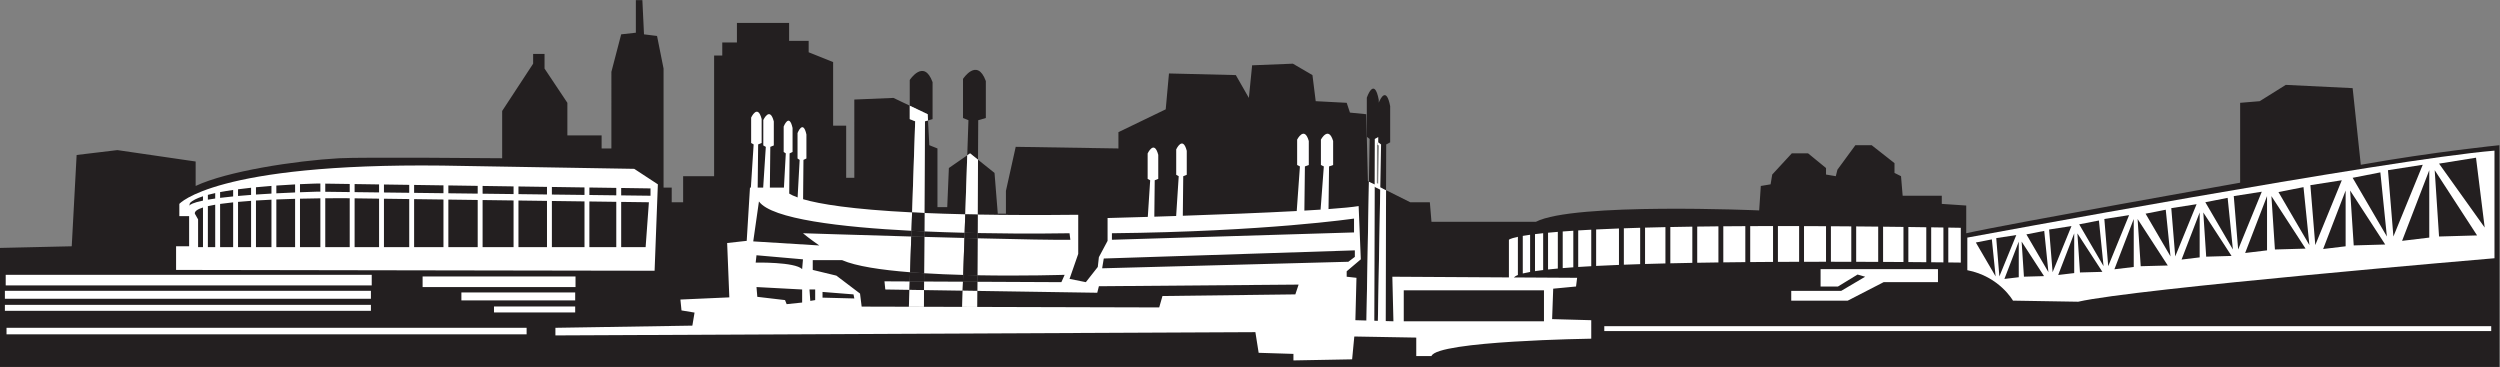 <?xml version="1.0" encoding="UTF-8" standalone="no"?>
<svg
   xmlns:dc="http://purl.org/dc/elements/1.1/"
   xmlns:cc="http://creativecommons.org/ns#"
   xmlns:rdf="http://www.w3.org/1999/02/22-rdf-syntax-ns#"
   xmlns:svg="http://www.w3.org/2000/svg"
   xmlns="http://www.w3.org/2000/svg"
   viewBox="0 0 760.173 111.573"
   height="111.573"
   width="760.173"
   xml:space="preserve"
   id="svg2"
   version="1.1"><rect x="0" y="0" width="760.173" height="111.573" fill="#808080" stroke="none"/><defs
     id="defs6" /><g
     transform="matrix(1.333,0,0,-1.333,0,111.573)"
     id="g10"><g
       transform="scale(0.1)"
       id="g12"><path
         id="path14"
         style="fill:#231f20;fill-opacity:1;fill-rule:nonzero;stroke:none"
         d="m 5385.18,461.156 -18.6,174.797 -152.49,7.442 -59.5,-37.2 -44.63,-3.718 V 420.246 c 0,0 -524.39,-92.961 -624.79,-115.285 v 63.223 l -55.79,3.73 v 18.594 h -89.26 l -3.73,44.613 -14.87,7.438 v 22.316 l -52.07,40.91 h -37.18 L 4191.36,450 l -3.72,-14.879 -22.32,3.723 v 14.871 l -40.91,33.473 h -37.18 l -44.63,-48.344 -3.72,-22.313 -22.32,-3.718 -3.71,-55.782 c 0,0 -423.98,18.594 -509.52,-26.035 h -238.01 l -3.72,44.629 h -44.63 l -55.25,27.617 -0.99,-323.34 -18.14,-2.422 6,332.325 -12.9,6.453 -0.99,-332.586 -18.15,-2.481 6.06,341.618 -2.34,1.156 -3.72,152.492 -37.19,3.703 -7.43,22.317 -70.67,3.718 -7.44,59.512 -44.63,26.027 -92.96,-3.711 -7.44,-74.386 -29.75,52.07 -152.49,3.711 -7.43,-81.816 -107.86,-52.071 v -37.187 l -234.3,3.726 -22.31,-100.41 v -52.07 h -18.6 l -7.44,92.969 -37.7,30.16 -1.96,-346.274 -34.72,-2.48 12.16,358.769 -41.91,-29.019 -3.72,-89.242 h -22.31 v 133.871 l -18.59,7.441 -2.98,56.528 -6.94,-1.977 -2.48,-436.371 -34.72,-2.481 14.88,438.852 -12.4,4.953 v 30.637 l -37.18,17.711 -89.26,-3.719 V 431.402 h -18.6 v 119.012 h -29.75 v 145.039 l -55.79,22.317 v 26.035 h -44.62 v 40.906 h -119.01 v -44.629 h -33.47 v -29.746 h -18.6 V 435.121 h -70.66 v -59.496 h -26.04 v 33.477 h -18.59 v 271.48 l -14.88,74.383 -29.75,3.711 -3.72,78.101 h -14.87 v -74.379 l -33.47,-3.722 -22.32,-85.535 V 498.344 h -22.31 v 29.758 h -78.1 v 74.375 l -52.07,78.105 v 33.465 h -26.03 V 691.734 L 1145.47,583.887 V 476.035 c 0,0 -319.786,2.895 -371.911,0 -100.414,-5.574 -256.61,-29.758 -327.27,-63.222 v 55.781 L 267.77,494.625 174.797,483.473 163.637,275.215 0,271.484 V 0 h 5701.29 v 505.785 c 0,0 -148.76,-14.879 -316.11,-44.629 v 0" /><path
         id="path16"
         style="fill:#ffffff;fill-opacity:1;fill-rule:nonzero;stroke:none"
         d="m 3540.53,109.082 2.47,69.434 52.07,4.961 2.49,19.824 -421.5,2.48 2.48,-101.66 -17.74,0.508 0.92,298.613 -13.13,6.563 -5.5,-304.668 -8.32,0.254 0.92,310.867 -13.08,6.551 -5.62,-316.93 -25.22,0.723 2.47,96.699 -22.31,2.48 v 12.403 l 32.22,27.265 -4.95,121.485 c -14.14,-2.364 -38.24,-4.649 -68.7,-6.836 l 1.22,97.285 9.3,3.219 v 54.757 c -10.62,35.442 -27.88,3.227 -27.88,3.227 v -57.984 l 6.66,-3.219 -7.38,-98.535 c -11.65,-0.762 -24.07,-1.524 -37,-2.246 l 1.2,100.781 8.88,3.219 v 54.757 c -10.13,35.442 -26.59,3.227 -26.59,3.227 v -57.984 l 6.34,-3.219 -7.28,-101.758 C 2878,351.328 2780.31,347.598 2698.1,344.844 l 0.98,90.222 8.02,3.219 v 54.766 c -9.16,35.433 -24.06,3.219 -24.06,3.219 v -57.985 l 5.73,-3.219 -5.86,-90.73 c -17.57,-0.586 -34.25,-1.113 -49.8,-1.602 l 0.91,83.032 8.07,3.222 v 54.766 c -9.21,35.426 -24.21,3.219 -24.21,3.219 v -57.985 l 5.77,-3.222 -5.42,-83.481 c -55.02,-1.68 -91.76,-2.617 -91.76,-2.617 v -52.051 l -19.83,-37.207 -2.49,-22.305 -27.26,-34.726 -37.2,7.441 19.83,57.032 v 89.257 c -87.32,-0.918 -163.25,-0.664 -229.32,0.508 l -0.24,-42.226 c 117.82,-2.266 209.73,-0.43 209.73,-0.43 l 1.86,-14.883 c -31.82,-0.644 -115.83,0.977 -211.66,3.36 l -0.48,-84.317 c 107.37,-1.973 199.13,0.996 199.13,0.996 l -7.44,-16.738 -191.78,0.898 -0.11,-20.839 273.7,-4.219 3.73,14.863 455.58,3.731 -7.45,-22.325 -303.09,-3.711 -7.44,-26.035 -415.24,1.133 -34.32,0.098 -87.15,0.234 -34.25,0.098 -107.77,0.293 -3.71,29.765 -53.93,40.899 -53.93,13.027 v 22.305 h 66.94 c 31.58,-13.848 89.43,-22.422 155.06,-27.617 l 2.77,81.503 c -131.57,3.75 -247.08,7.481 -247.08,7.481 13.01,-11.152 37.19,-27.891 37.19,-27.891 l -150.62,9.297 13.01,91.113 c 28.92,-40.312 187.9,-58.73 347.95,-66.933 l 1.41,41.953 c -137.74,6.953 -210.43,18.926 -248.64,30.078 l 0.82,89.68 6.75,3.226 v 54.762 c -7.71,35.426 -20.26,3.211 -20.26,3.211 v -57.973 l 4.83,-3.226 -4.66,-85.637 c -8.63,3.086 -14.76,6.055 -19.12,8.77 l 0.85,91.738 6.75,3.226 v 54.762 c -7.71,35.43 -20.26,3.223 -20.26,3.223 v -57.985 l 4.83,-3.226 -4.25,-78.027 h -32.08 l 1.01,92.91 7.98,3.218 v 54.758 c -9.12,35.442 -23.96,3.227 -23.96,3.227 V 505.23 l 5.72,-3.218 -5.99,-92.91 h -12.57 l 1.08,98.48 7.99,3.234 v 54.762 c -9.13,35.43 -23.97,3.211 -23.97,3.211 v -57.973 l 5.71,-3.234 -6.33,-98.48 h -2.04 l -7.44,-121.485 -44.63,-4.961 4.96,-123.984 -111.58,-4.942 2.48,-24.804 29.76,-4.961 -4.96,-29.746 -312.4,-4.961 V 71.894 l 1596.71,7.441 7.43,-47.109 79.35,-2.481 V 14.863 l 133.88,2.481 4.96,52.07 141.33,-2.481 V 24.785 h 34.71 c 12.39,34.707 364.47,39.668 364.47,39.668 v 42.149 l -89.26,2.48 z m -1710.76,37.813 -35.34,-3.711 -3.71,9.296 -63.22,7.442 -1.86,22.305 104.13,-5.567 z m 0,76.25 c -16.74,16.738 -106,14.863 -106,14.863 l 1.87,16.738 105.99,-9.297 -1.86,-22.304 z m 29.75,-70.665 -11.16,-1.855 -1.86,26.035 h 13.02 z m 16.74,5.586 v 13.008 l 70.66,-5.586 1.86,-9.297 -72.52,1.875 z m 660.13,146.895 c 351.44,3.711 552.27,33.477 552.27,33.477 V 306.816 L 2536.39,290.078 Z M 2514.07,225 l 3.72,22.324 572.73,18.594 V 251.035 L 3075.64,239.883 2514.07,225 v 0" /><path
         id="path18"
         style="fill:#ffffff;fill-opacity:1;fill-rule:nonzero;stroke:none"
         d="m 4420.69,223.145 h -267.77 v -39.668 h 39.68 l 44.63,27.265 17.36,-4.961 -54.55,-32.226 H 4085.98 V 151.23 h 128.93 l 81.82,42.149 h 123.96 v 29.766" /><path
         id="path20"
         style="fill:#ffffff;fill-opacity:1;fill-rule:nonzero;stroke:none"
         d="m 4487.64,295.039 c 0,0 962,178.508 1202.49,198.344 V 247.93 c 0,0 -820.68,-69.414 -949.59,-99.18 l -148.76,2.48 c 0,0 -31.03,55.254 -104.14,69.434 v 74.375" /><path
         id="path22"
         style="fill:#231f20;fill-opacity:1;fill-rule:nonzero;stroke:none"
         d="m 5526.5,461.156 -79.34,-12.398 12.4,-151.238 66.94,163.636 v 0" /><path
         id="path24"
         style="fill:#231f20;fill-opacity:1;fill-rule:nonzero;stroke:none"
         d="m 5429.8,443.805 14.88,-146.285 -78.1,133.882 63.22,12.403 v 0" /><path
         id="path26"
         style="fill:#231f20;fill-opacity:1;fill-rule:nonzero;stroke:none"
         d="m 5541.38,448.758 -61.99,-161.141 61.99,7.422 v 153.719" /><path
         id="path28"
         style="fill:#231f20;fill-opacity:1;fill-rule:nonzero;stroke:none"
         d="m 5553.77,448.758 9.91,-151.238 86.78,2.48 -96.69,148.758 v 0" /><path
         id="path30"
         style="fill:#231f20;fill-opacity:1;fill-rule:nonzero;stroke:none"
         d="m 5341.85,425.832 -71.68,-11.211 11.19,-136.652 60.49,147.863 v 0" /><path
         id="path32"
         style="fill:#231f20;fill-opacity:1;fill-rule:nonzero;stroke:none"
         d="m 5254.49,410.137 13.44,-132.168 -70.57,120.976 57.13,11.192 v 0" /><path
         id="path34"
         style="fill:#231f20;fill-opacity:1;fill-rule:nonzero;stroke:none"
         d="m 5350.59,402.363 -51.3,-133.359 51.3,6.172 v 127.187" /><path
         id="path36"
         style="fill:#231f20;fill-opacity:1;fill-rule:nonzero;stroke:none"
         d="m 5360.85,402.363 8.19,-125.156 71.81,2.051 -80,123.105 v 0" /><path
         id="path38"
         style="fill:#231f20;fill-opacity:1;fill-rule:nonzero;stroke:none"
         d="m 5159.33,399.688 -63.9,-10 9.98,-121.778 53.92,131.778 v 0" /><path
         id="path40"
         style="fill:#231f20;fill-opacity:1;fill-rule:nonzero;stroke:none"
         d="m 5081.46,385.703 11.97,-117.793 -62.89,107.813 50.92,9.98 v 0" /><path
         id="path42"
         style="fill:#231f20;fill-opacity:1;fill-rule:nonzero;stroke:none"
         d="m 5171.31,389.688 -49.92,-129.766 49.92,5.996 v 123.77" /><path
         id="path44"
         style="fill:#231f20;fill-opacity:1;fill-rule:nonzero;stroke:none"
         d="m 5181.29,389.688 7.99,-121.778 69.88,1.992 -77.87,119.786 v 0" /><path
         id="path46"
         style="fill:#231f20;fill-opacity:1;fill-rule:nonzero;stroke:none"
         d="m 5010.62,371.23 -57.73,-9.023 9,-110.059 48.73,119.082 v 0" /><path
         id="path48"
         style="fill:#231f20;fill-opacity:1;fill-rule:nonzero;stroke:none"
         d="m 4940.27,358.613 10.82,-106.465 -56.83,97.442 46.01,9.023 v 0" /><path
         id="path50"
         style="fill:#231f20;fill-opacity:1;fill-rule:nonzero;stroke:none"
         d="m 5017.64,352.344 -41.28,-107.403 41.28,4.961 v 102.442" /><path
         id="path52"
         style="fill:#231f20;fill-opacity:1;fill-rule:nonzero;stroke:none"
         d="m 5025.92,352.344 6.61,-100.801 57.82,1.66 -64.43,99.141 v 0" /><path
         id="path54"
         style="fill:#231f20;fill-opacity:1;fill-rule:nonzero;stroke:none"
         d="m 4856.66,346.27 -56.47,-8.75 8.83,-107.657 47.64,116.407 v 0" /><path
         id="path56"
         style="fill:#231f20;fill-opacity:1;fill-rule:nonzero;stroke:none"
         d="m 4787.83,334.023 10.59,-104.14 -55.6,95.39 45.01,8.75 v 0" /><path
         id="path58"
         style="fill:#231f20;fill-opacity:1;fill-rule:nonzero;stroke:none"
         d="m 4867.25,337.422 -44.12,-114.649 44.12,5.235 v 109.414" /><path
         id="path60"
         style="fill:#231f20;fill-opacity:1;fill-rule:nonzero;stroke:none"
         d="m 4876.07,337.402 7.07,-107.656 61.76,1.641 -68.83,106.015 v 0" /><path
         id="path62"
         style="fill:#231f20;fill-opacity:1;fill-rule:nonzero;stroke:none"
         d="m 4725.23,321.328 -51.03,-7.89 7.98,-97.286 43.05,105.176 v 0" /><path
         id="path64"
         style="fill:#231f20;fill-opacity:1;fill-rule:nonzero;stroke:none"
         d="m 4663.05,310.293 9.56,-94.121 -50.23,86.211 40.67,7.91 v 0" /><path
         id="path66"
         style="fill:#231f20;fill-opacity:1;fill-rule:nonzero;stroke:none"
         d="m 4731.45,304.629 -36.52,-94.863 36.52,4.316 v 90.547" /><path
         id="path68"
         style="fill:#231f20;fill-opacity:1;fill-rule:nonzero;stroke:none"
         d="m 4738.74,304.609 5.85,-89.101 51.11,1.387 -56.96,87.714 v 0" /><path
         id="path70"
         style="fill:#231f20;fill-opacity:1;fill-rule:nonzero;stroke:none"
         d="m 4599.39,300.879 -45.78,-7.07 7.14,-87.325 38.64,94.395 v 0" /><path
         id="path72"
         style="fill:#231f20;fill-opacity:1;fill-rule:nonzero;stroke:none"
         d="m 4543.59,290.957 8.59,-84.453 -45.1,77.363 36.51,7.09 v 0" /><path
         id="path74"
         style="fill:#231f20;fill-opacity:1;fill-rule:nonzero;stroke:none"
         d="m 4604.97,285.879 -32.75,-85.137 32.75,3.887 v 81.25" /><path
         id="path76"
         style="fill:#231f20;fill-opacity:1;fill-rule:nonzero;stroke:none"
         d="m 4611.52,285.859 5.26,-79.961 45.86,1.25 -51.12,78.711 v 0" /><path
         id="path78"
         style="fill:#231f20;fill-opacity:1;fill-rule:nonzero;stroke:none"
         d="m 5647.99,477.273 19.82,-159.304 -104.13,145.801 84.31,13.503 v 0" /><path
         id="path80"
         style="fill:#ffffff;fill-opacity:1;fill-rule:nonzero;stroke:none"
         d="M 13.02,185.957 H 847.938 v 24.16 H 13.02 v -24.16" /><path
         id="path82"
         style="fill:#ffffff;fill-opacity:1;fill-rule:nonzero;stroke:none"
         d="M 11.156,155.508 H 846.078 v 18.125 H 11.156 v -18.125" /><path
         id="path84"
         style="fill:#ffffff;fill-opacity:1;fill-rule:nonzero;stroke:none"
         d="M 11.156,128.008 H 846.078 v 13.594 H 11.156 v -13.594" /><path
         id="path86"
         style="fill:#ffffff;fill-opacity:1;fill-rule:nonzero;stroke:none"
         d="m 1446.71,451.863 -437.91,7.43 C 489.805,465.25 409.098,371.914 409.098,371.914 v -27.91 h 22.308 v -68.789 h -29.75 v -53.926 l 1091.534,-1.875 7.44,197.117 -53.92,35.332 v 0" /><path
         id="path88"
         style="fill:#ffffff;fill-opacity:1;fill-rule:nonzero;stroke:none"
         d="m 964.004,182.227 h 348.816 v 24.179 H 964.004 v -24.179" /><path
         id="path90"
         style="fill:#ffffff;fill-opacity:1;fill-rule:nonzero;stroke:none"
         d="m 1052.48,151.777 h 259.57 v 18.125 h -259.57 v -18.125" /><path
         id="path92"
         style="fill:#ffffff;fill-opacity:1;fill-rule:nonzero;stroke:none"
         d="m 1126.87,124.297 h 185.18 v 13.594 h -185.18 v -13.594" /><path
         id="path94"
         style="fill:#231f20;fill-opacity:1;fill-rule:nonzero;stroke:none"
         d="m 542.98,390 c 9.161,0.82 19.063,1.641 29.75,2.422 v 16.308 c -10.019,-1.035 -19.964,-2.226 -29.75,-3.515 z m 40.907,3.242 c 10.98,0.742 22.718,1.485 35.332,2.168 v 17.52 c -11.508,-0.879 -23.395,-1.914 -35.332,-3.067 z m 0,-119.902 h 35.332 v 108.183 c -11.832,-0.566 -23.668,-1.191 -35.332,-1.914 z m 46.488,0 h 42.77 v 110.137 c -13.813,-0.391 -28.219,-0.879 -42.77,-1.485 z m 0,122.676 c 13.348,0.703 27.586,1.367 42.77,1.972 v 18.36 c -12.825,-0.664 -27.368,-1.512 -42.77,-2.598 z m 53.926,20.879 v -18.438 c 12.402,0.469 25.406,0.918 39.054,1.348 l 7.438,-0.098 v 18.598 l -5.578,0.082 c 0,0 -16.156,-0.356 -40.914,-1.492 z m 57.648,-32.149 V 273.34 h 55.781 v 111.406 l -13.011,0.176 c 0,0 -16.774,0.078 -42.77,-0.176 z M 684.301,273.34 h 46.492 v 111.289 c -13.801,-0.176 -29.625,-0.449 -46.492,-0.859 z M 502.07,385.664 c 8.75,1.113 18.66,2.207 29.754,3.281 v 14.746 c -10.297,-1.484 -20.332,-3.086 -29.754,-4.863 z m -70.273,-17.773 c 1.461,2.226 7.535,6.601 31.223,11.523 v 9.902 c -13.899,-4.492 -24.391,-9.628 -29.754,-15.546 l -1.469,-5.879 z m -0.391,-1.563 0.391,1.563 c -0.645,-0.996 -0.391,-1.563 -0.391,-1.563 z m 13.024,-16.738 7.429,-13.008 V 273.34 h 11.161 v 90.39 c -12.454,-3.945 -19.426,-8.613 -18.59,-14.14 z m 297.519,49.98 55.781,-0.683 v 18.433 l -55.781,0.821 z M 542.98,273.34 h 29.75 v 105.547 c -10.214,-0.723 -20.117,-1.524 -29.75,-2.403 z m -40.91,0 h 29.754 v 102.09 c -10.523,-1.094 -20.574,-2.266 -29.754,-3.594 z m -27.894,108.203 c 4.988,0.859 10.519,1.738 16.738,2.637 v 12.402 c -5.91,-1.269 -11.461,-2.617 -16.738,-4.043 z m 0,-108.203 h 16.738 v 96.738 c -6.074,-1.055 -11.656,-2.148 -16.738,-3.34 z m 784.714,0 h 74.39 v 104.238 l -74.39,0.996 z m -158.05,121.836 70.65,-0.86 v 17.5 l -70.65,1.043 z M 1344.43,273.34 h 61.37 v 103.281 l -61.37,0.82 z m -85.54,119.902 74.39,-0.898 v 17.109 l -74.39,1.094 z M 1182.65,273.34 h 65.09 v 105.39 l -65.09,0.879 z m 0,120.84 65.09,-0.801 v 17.324 l -65.09,0.957 z m 161.78,-1.973 61.37,-0.762 v 16.934 l -61.37,0.898 z m 72.53,16.016 v -16.895 l 66.94,-0.82 v 16.719 l -66.94,0.996 z m 0,-134.883 h 55.78 l 7.44,102.285 -63.22,0.84 z m -541.124,124.59 57.641,-0.703 v 18.105 l -57.641,0.84 z M 808.887,273.34 h 55.797 v 110.508 l -55.797,0.761 z m 66.949,0 h 57.641 v 109.59 l -57.641,0.781 z m 68.797,0 h 66.947 v 108.555 l -66.947,0.878 z m -135.746,125.41 55.797,-0.684 v 18.262 l -55.797,0.828 z M 1100.84,273.34 h 70.65 v 106.406 l -70.65,0.957 z m -78.1,122.793 66.94,-0.82 v 17.714 l -66.94,0.996 z m -78.107,0.957 66.947,-0.82 v 17.91 l -66.947,0.976 z m 78.107,-123.75 h 66.94 v 107.5 l -66.94,0.898 V 273.34" /><path
         id="path96"
         style="fill:#ffffff;fill-opacity:1;fill-rule:nonzero;stroke:none"
         d="m 3640.94,230.391 c 16.63,0.859 34.02,1.64 52.07,2.363 v 83.086 c -18.78,-0.703 -36,-1.445 -52.07,-2.246 z m -40.91,-2.383 c 9.6,0.625 19.46,1.211 29.76,1.777 v 83.281 c -10.51,-0.546 -20.39,-1.113 -29.76,-1.679 z m 104.13,5.176 c 12.16,0.449 24.55,0.898 37.2,1.289 v 82.968 c -13.02,-0.371 -25.29,-0.781 -37.2,-1.211 z m 106,3.183 c 16.53,0.391 33.28,0.742 50.2,1.035 V 320 c -17.47,-0.254 -34.16,-0.547 -50.2,-0.879 z m -57.65,-1.543 c 15.22,0.469 30.72,0.879 46.49,1.27 v 82.812 c -16.22,-0.351 -31.7,-0.742 -46.49,-1.133 z m -278.92,-21.64 c 4.83,1.23 10.37,2.402 16.72,3.535 v 84.785 c -6.4,-0.879 -11.89,-1.758 -16.72,-2.578 z m 27.89,5.332 c 5.77,0.879 11.95,1.699 18.6,2.5 v 84.043 c -6.84,-0.704 -12.91,-1.407 -18.6,-2.11 z m -59.51,71.562 V 200.82 l 11.17,1.875 c 0.61,2.481 3.87,4.785 9.29,6.973 v 87.129 c -18.47,-3.906 -20.46,-6.719 -20.46,-6.719 z m 89.26,-67.793 c 7.05,0.762 14.48,1.485 22.31,2.188 v 83.652 c -8.01,-0.645 -15.4,-1.309 -22.31,-1.973 z m 33.47,3.145 c 7.76,0.625 15.79,1.25 24.17,1.836 v 83.418 c -8.55,-0.547 -16.58,-1.114 -24.17,-1.7 z m 366.32,13.086 c 16.71,0.214 33.48,0.41 50.21,0.566 v 82.07 c -17.28,-0.078 -34,-0.195 -50.21,-0.332 z m 422.12,0.703 c 14.8,-0.117 28.44,-0.235 40.9,-0.332 v 79.726 c -13.81,0.215 -27.46,0.41 -40.9,0.586 z m -119.02,0.605 c 17.36,-0.058 34.17,-0.117 50.22,-0.195 v 80.41 c -17.12,0.176 -33.77,0.332 -50.22,0.488 z m 61.37,-0.234 c 16.33,-0.098 31.91,-0.195 46.49,-0.293 v 80.058 c -15.8,0.196 -31.24,0.391 -46.49,0.547 z m 109.72,-0.82 c 10.35,-0.098 19.71,-0.196 27.89,-0.274 v 79.531 c -9.44,0.137 -18.65,0.274 -27.89,0.43 z m 39.04,79.062 v -79.473 c 18.24,-0.195 28.52,-0.351 28.52,-0.351 v 79.355 c -9.66,0.157 -19.05,0.313 -28.52,0.469 z m -267.77,-77.93 c 15.86,0 31.39,-0.019 46.49,-0.058 v 80.761 c -15.86,0.137 -31.27,0.254 -46.49,0.333 z m -184.09,-0.722 c 17.42,0.156 34.82,0.273 52.07,0.39 v 81.758 c -17.89,-0.019 -35.23,-0.058 -52.07,-0.117 z m -120.87,-1.563 c 16.02,0.274 32.15,0.528 48.36,0.742 v 82.364 c -16.73,-0.157 -32.8,-0.352 -48.36,-0.567 z m 184.09,2.012 c 16.27,0.078 32.42,0.156 48.35,0.195 v 81.446 c -16.57,0.039 -32.6,0.058 -48.35,0.058 z m 59.51,0.215 c 17.01,0.039 33.77,0.058 50.2,0.058 v 81.114 c -17.18,0.097 -33.82,0.156 -50.2,0.214 v -81.386" /><path
         id="path98"
         style="fill:#231f20;fill-opacity:1;fill-rule:nonzero;stroke:none"
         d="m 3521.93,104.121 h -319.84 v 70.664 h 319.84 v -70.664" /><path
         id="path100"
         style="fill:#231f20;fill-opacity:1;fill-rule:nonzero;stroke:none"
         d="m 2230.91,472.719 0.52,90.09 17.35,4.961 v 84.296 c -19.83,54.555 -52.07,4.961 -52.07,4.961 V 567.77 l 12.4,-4.961 -2.72,-80.075 6.44,4.454 18.08,-14.469 v 0" /><path
         id="path102"
         style="fill:none;stroke:#ffffff;stroke-width:10.001;stroke-linecap:butt;stroke-linejoin:miter;stroke-miterlimit:2.613;stroke-dasharray:none;stroke-opacity:1"
         d="m 3143.89,512.309 v 12.043 l -7.88,-4.309 -0.32,-103.785 12.9,-6.453 1.77,97.652 -6.47,4.852 z" /><path
         id="path104"
         style="fill:#231f20;fill-opacity:1;fill-rule:nonzero;stroke:none"
         d="m 3136.01,520.043 7.88,4.309 v -12.043 l 6.47,-4.852 -1.77,-97.652 13.13,-6.563 0.31,104.215 9.08,4.852 v 82.597 c -8.73,44.961 -22.04,17.715 -26.04,7.93 v 6.465 c -10.37,54.551 -27.22,4.953 -27.22,4.953 V 525 l 6.47,-4.957 -1.71,-97.234 13.08,-6.551 0.32,103.785 v 0" /><path
         id="path106"
         style="fill:#231f20;fill-opacity:1;fill-rule:nonzero;stroke:none"
         d="m 2116.88,562.313 10.41,2.976 v 84.305 c -19.83,54.547 -52.07,4.953 -52.07,4.953 v -58.621 l 40.91,-19.469 0.75,-14.144 v 0" /><path
         id="path108"
         style="fill:#ffffff;fill-opacity:1;fill-rule:nonzero;stroke:none"
         d="m 2107.74,175.293 88.19,-1.348 0.7,20.469 -88.77,0.41 -0.12,-19.531 v 0" /><path
         id="path110"
         style="fill:#ffffff;fill-opacity:1;fill-rule:nonzero;stroke:none"
         d="m 2107.96,213.73 c 29.33,-1.816 59.54,-3.046 89.18,-3.867 l 2.86,84.336 c -30.19,0.762 -61.09,1.602 -91.56,2.461 l -0.48,-82.93 v 0" /><path
         id="path112"
         style="fill:#ffffff;fill-opacity:1;fill-rule:nonzero;stroke:none"
         d="m 2200.41,306.035 1.43,42.168 c -33.75,0.762 -64.64,1.777 -93.09,2.988 l -0.24,-42.05 c 31.22,-1.368 62.17,-2.364 91.9,-3.106 v 0" /><path
         id="path114"
         style="fill:#ffffff;fill-opacity:1;fill-rule:nonzero;stroke:none"
         d="m 2017.58,195.254 1.85,-18.594 55.16,-0.859 0.64,19.179 -57.65,0.274 v 0" /><path
         id="path116"
         style="fill:#ffffff;fill-opacity:1;fill-rule:nonzero;stroke:none"
         d="m 2230.91,472.719 -18.08,14.469 -6.44,-4.454 -4.55,-134.531 c 9.24,-0.215 18.7,-0.41 28.36,-0.586 l 0.71,125.102 v 0" /><path
         id="path118"
         style="fill:#231f20;fill-opacity:1;fill-rule:nonzero;stroke:none"
         d="m 2197.14,209.863 c 10.86,-0.293 21.65,-0.547 32.27,-0.742 l 0.48,84.317 c -9.85,0.234 -19.83,0.488 -29.89,0.761 l -2.86,-84.336 v 0" /><path
         id="path120"
         style="fill:#231f20;fill-opacity:1;fill-rule:nonzero;stroke:none"
         d="m 2195.93,173.945 33.28,-0.507 0.11,20.839 -32.69,0.137 -0.7,-20.469 v 0" /><path
         id="path122"
         style="fill:#231f20;fill-opacity:1;fill-rule:nonzero;stroke:none"
         d="m 2229.96,305.391 0.24,42.226 c -9.66,0.176 -19.12,0.371 -28.36,0.586 l -1.43,-42.168 c 10,-0.254 19.86,-0.449 29.55,-0.644 v 0" /><path
         id="path124"
         style="fill:#231f20;fill-opacity:1;fill-rule:nonzero;stroke:none"
         d="m 2196.63,194.414 32.69,-0.137 0.09,14.844 c -10.62,0.195 -21.41,0.449 -32.27,0.742 l -0.51,-15.449 v 0" /><path
         id="path126"
         style="fill:#231f20;fill-opacity:1;fill-rule:nonzero;stroke:none"
         d="m 2200,294.199 c 10.06,-0.273 20.04,-0.527 29.89,-0.761 l 0.07,11.953 c -9.69,0.195 -19.55,0.39 -29.55,0.644 L 2200,294.199 v 0" /><path
         id="path128"
         style="fill:#ffffff;fill-opacity:1;fill-rule:nonzero;stroke:none"
         d="m 2194.68,136.973 34.32,-0.098 0.21,36.563 -33.28,0.507 -1.25,-36.972 v 0" /><path
         id="path130"
         style="fill:#ffffff;fill-opacity:1;fill-rule:nonzero;stroke:none"
         d="m 2109.94,560.336 6.94,1.977 -0.75,14.144 -40.91,19.469 v -30.637 l 12.4,-4.953 -7.05,-207.836 c 9.08,-0.469 18.52,-0.879 28.18,-1.309 l 1.19,209.145 v 0" /><path
         id="path132"
         style="fill:#231f20;fill-opacity:1;fill-rule:nonzero;stroke:none"
         d="m 2108.51,309.141 0.24,42.05 c -9.66,0.43 -19.1,0.84 -28.18,1.309 l -1.41,-41.953 c 9.78,-0.508 19.57,-0.977 29.35,-1.406 v 0" /><path
         id="path134"
         style="fill:#231f20;fill-opacity:1;fill-rule:nonzero;stroke:none"
         d="m 2108.44,296.66 c -9.97,0.274 -19.89,0.567 -29.73,0.82 l -2.77,-81.503 c 10.51,-0.84 21.2,-1.582 32.02,-2.247 l 0.48,82.93 v 0" /><path
         id="path136"
         style="fill:#231f20;fill-opacity:1;fill-rule:nonzero;stroke:none"
         d="m 2075.23,194.98 -0.64,-19.179 33.15,-0.508 0.12,19.531 -32.63,0.156 v 0" /><path
         id="path138"
         style="fill:#231f20;fill-opacity:1;fill-rule:nonzero;stroke:none"
         d="m 2108.51,309.141 c -9.78,0.429 -19.57,0.898 -29.35,1.406 l -0.45,-13.067 c 9.84,-0.253 19.76,-0.546 29.73,-0.82 l 0.07,12.481 v 0" /><path
         id="path140"
         style="fill:#ffffff;fill-opacity:1;fill-rule:nonzero;stroke:none"
         d="m 2074.59,175.801 -1.31,-38.496 34.25,-0.098 0.21,38.086 -33.15,0.508 v 0" /><path
         id="path142"
         style="fill:#231f20;fill-opacity:1;fill-rule:nonzero;stroke:none"
         d="m 2107.86,194.824 0.1,18.906 c -10.82,0.665 -21.51,1.407 -32.02,2.247 l -0.71,-20.997 32.63,-0.156 v 0" /><path
         id="path144"
         style="fill:#ffffff;fill-opacity:1;fill-rule:nonzero;stroke:none"
         d="M 5682.7,81.816 H 3659.53 V 92.969 H 5682.7 V 81.816" /><path
         id="path146"
         style="fill:#ffffff;fill-opacity:1;fill-rule:nonzero;stroke:none"
         d="M 1201.25,74.375 H 14.879 V 89.277 H 1201.25 V 74.375" /></g></g></svg>